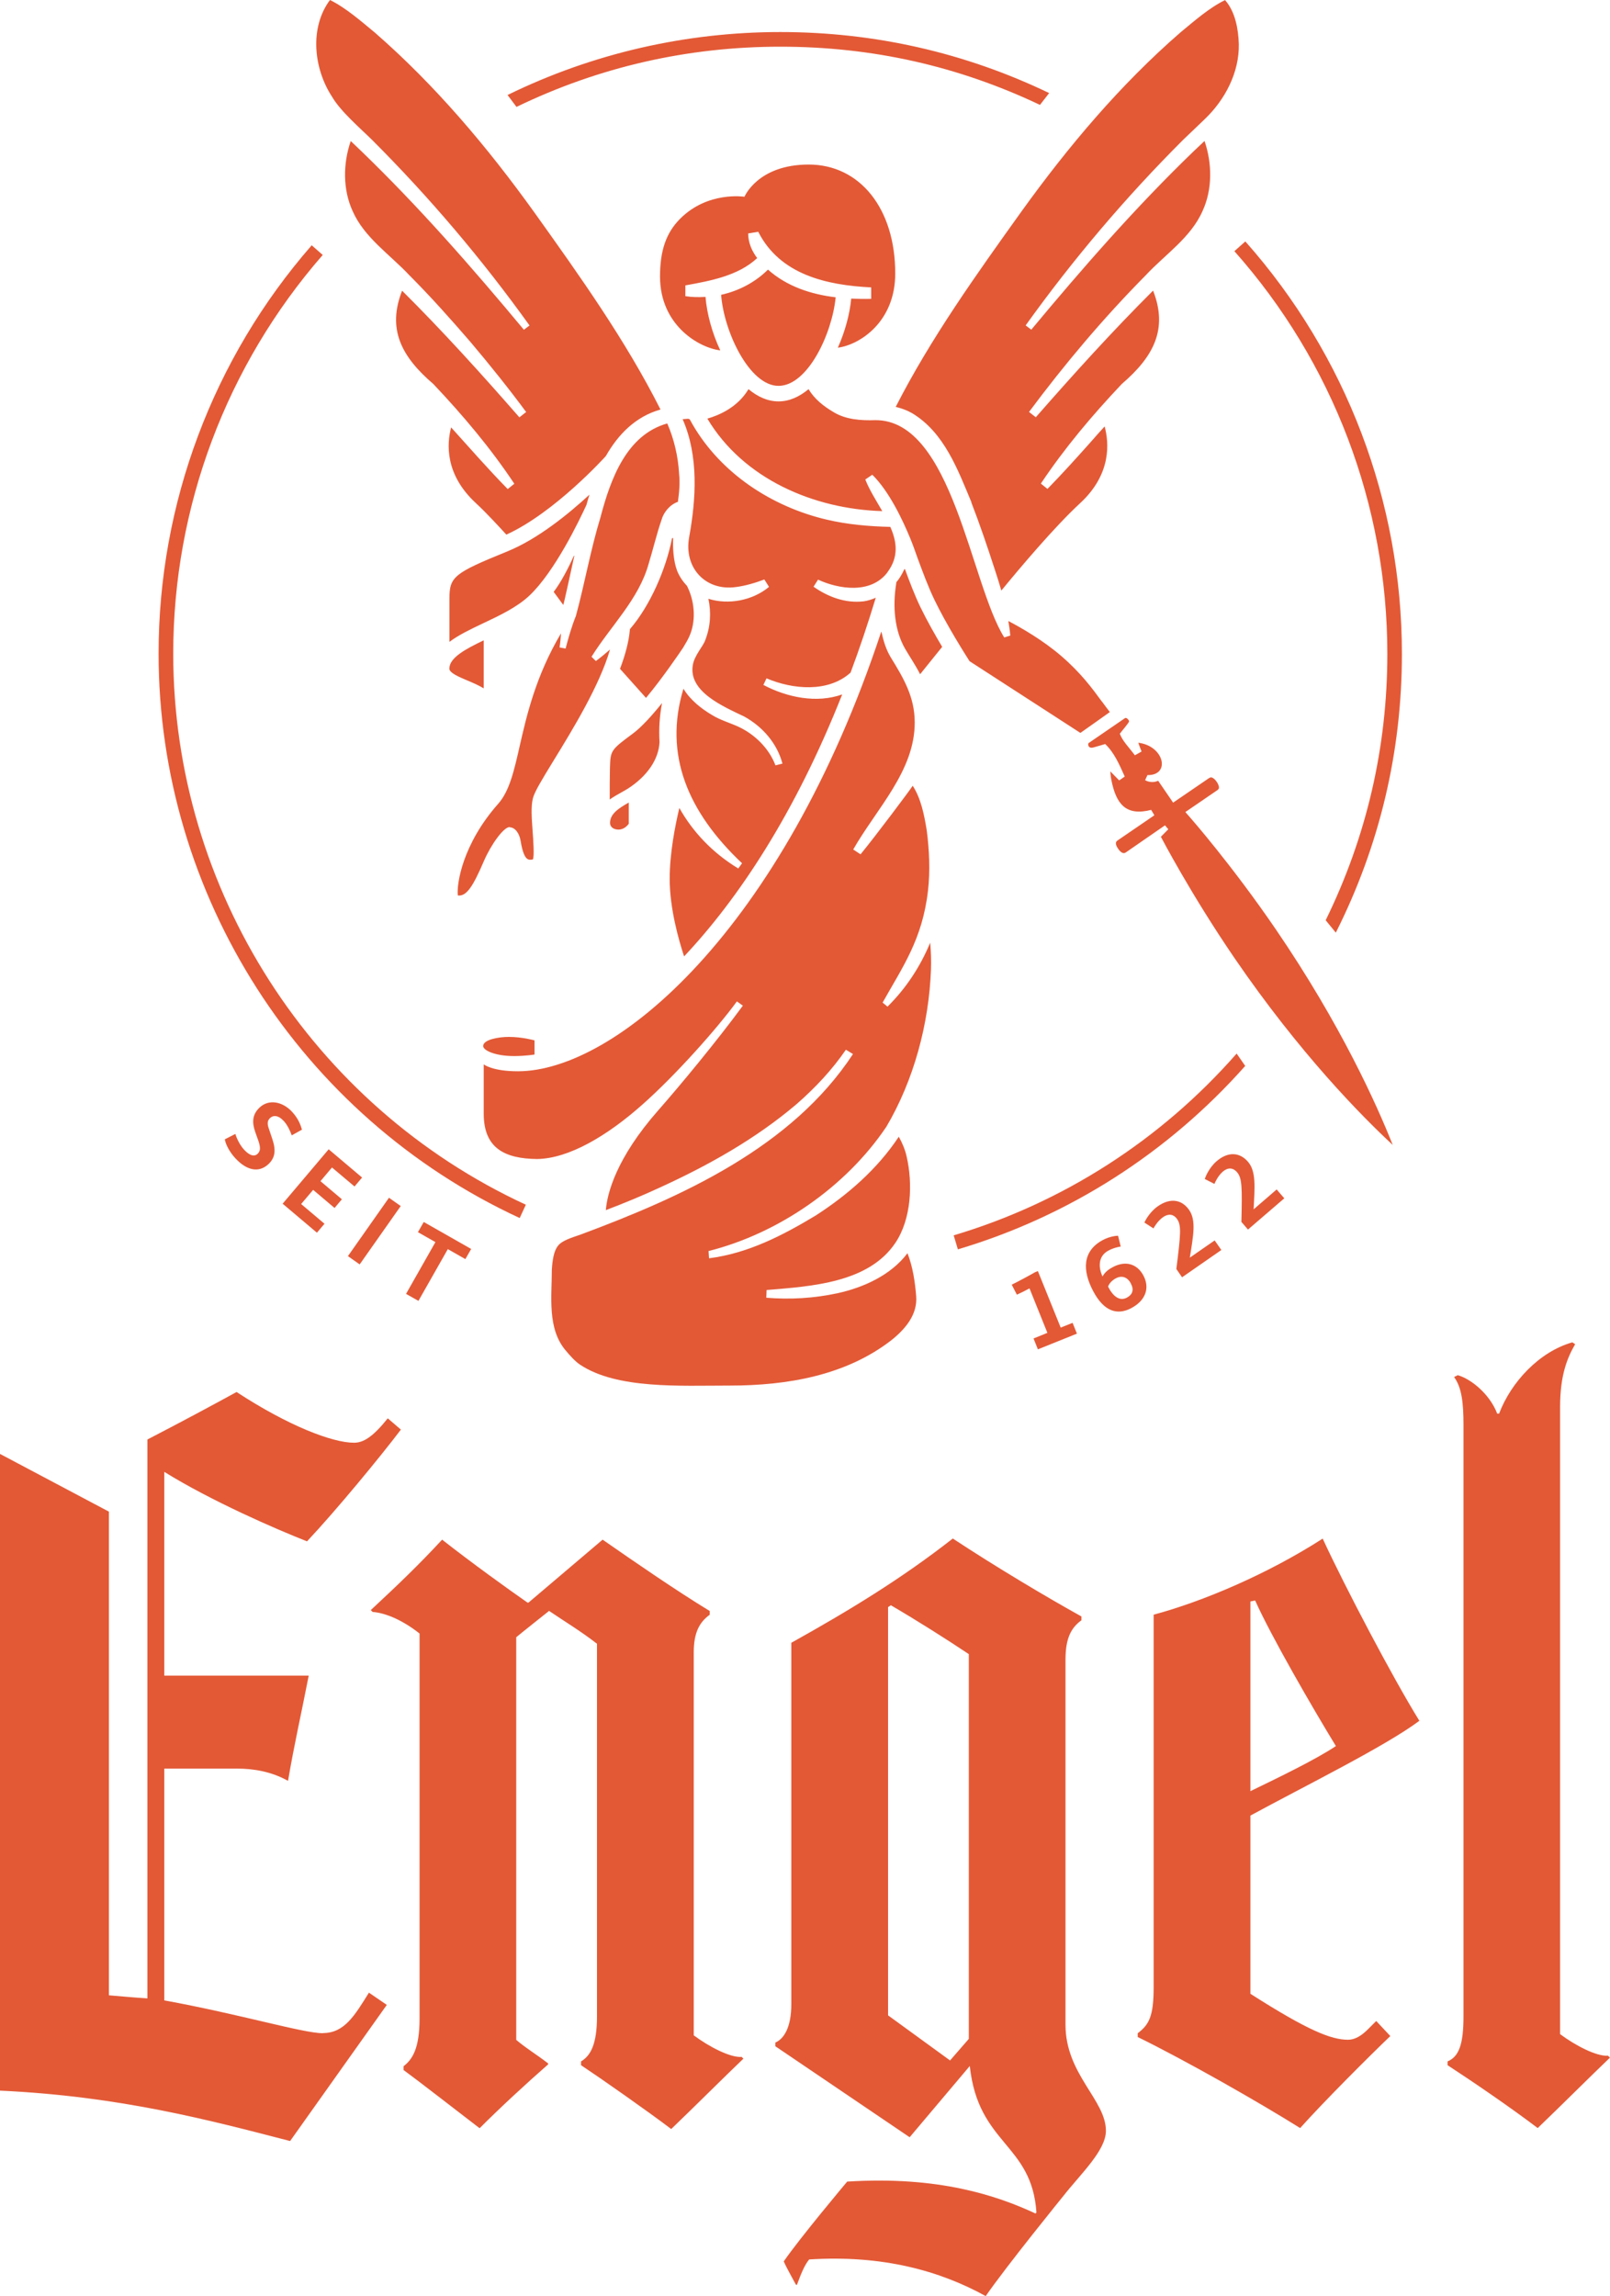 <?xml version="1.0" encoding="UTF-8"?>
<svg id="Ebene_2" data-name="Ebene 2" xmlns="http://www.w3.org/2000/svg" viewBox="0 0 200 285.22">
  <g id="Ebene_1-2" data-name="Ebene 1">
    <g>
      <path d="m92.36,255.71c-2.33,2.22-6.18,6.07-8.98,8.75-2.92-2.22-8.75-6.3-11.2-7.93v-.47c1.17-.7,1.98-2.1,1.98-5.6v-46.28c-2.1-1.63-4.08-2.8-5.95-4.08,0,0-3.38,2.68-4.08,3.27v50.02c1.4,1.17,2.45,1.75,3.96,2.92v.12c-2.8,2.45-6.07,5.48-8.51,7.93-3.5-2.68-7.23-5.6-9.45-7.23v-.47c1.05-.82,1.99-2.1,1.99-5.95v-47.8c-2.22-1.75-4.32-2.57-5.83-2.68l-.23-.23c3.38-3.15,5.95-5.6,8.86-8.75,3.73,2.92,7.93,5.95,10.61,7.82h.12l9.21-7.82c3.85,2.68,9.1,6.3,13.3,8.86v.47c-1.28.93-1.98,2.22-1.98,4.67v47.57c1.87,1.4,4.55,2.8,5.95,2.68l.23.23Zm62.97-30.19v22.14c7.12,4.55,10.03,5.71,12.13,5.71.82,0,1.63-.46,2.45-1.28l1.05-1.05,1.75,1.87c-2.68,2.57-8.28,8.16-11.2,11.43-5.02-3.15-14.23-8.4-20.18-11.31v-.47c1.4-1.05,1.98-2.1,1.98-5.71v-46.28c6.07-1.63,14.11-5.02,21-9.45,2.68,5.83,8.75,17.38,12.01,22.63-4.2,3.15-14.35,8.16-21,11.78Zm.58-26.71l-.58.12v23.56c3.62-1.75,8.17-3.96,10.62-5.6-2.92-4.78-8.05-13.65-10.03-18.08Zm44.09,56.78c-2.33,2.22-6.18,6.07-8.98,8.75-3.38-2.57-8.16-5.83-11.2-7.81v-.47c1.4-.58,1.98-2.1,1.98-5.6v-73.46c0-2.8-.23-4.67-1.17-5.95l.46-.23c1.63.46,3.97,2.33,4.9,4.78h.23c1.51-3.97,5.02-7.7,9.1-8.86l.35.23c-.93,1.63-1.87,3.73-1.87,7.81v77.89c1.87,1.4,4.55,2.8,5.95,2.68l.23.23Zm-159.88-3.03c-2.45,0-10.15-2.33-19.71-4.08v-28.79h9.07c1.98,0,4.2.35,6.3,1.52.82-4.78,1.52-7.7,2.57-13.07h-17.94v-25.31c5.83,3.62,13.88,7.12,17.73,8.63,3.62-3.85,9.1-10.5,11.66-13.88l-1.63-1.4c-1.87,2.33-3.03,3.03-4.2,3.03-2.68,0-8.16-2.1-14.58-6.3-2.83,1.55-6.83,3.7-11.08,5.9v69.42c-1.96-.12-3.37-.27-4.78-.38v-60.08l-13.53-7.17v79.09c15.02.7,26.12,3.7,36.04,6.26l12.01-16.91-2.22-1.52c-1.75,2.8-3.03,5.02-5.71,5.02Zm92.24-1.05v-45.35c0-2.68.7-3.96,1.98-4.9v-.47c-4.2-2.33-10.5-6.07-15.98-9.68-6.41,5.02-12.94,8.98-20.06,12.95v44.88c0,2.92-.93,4.32-1.98,4.78v.46l16.68,11.3,7.47-8.85c1.05,9.8,7.7,9.57,8.28,18.2l-.12.12c-4.78-2.22-12.02-4.68-23.39-3.96h0s-5.81,6.91-7.88,9.91c.35.82,1.28,2.45,1.52,2.91h.12c.47-1.28.93-2.45,1.52-3.15,9.1-.58,16.21,1.4,21.93,4.55,2.57-3.73,9.68-12.48,9.68-12.48,2.1-2.68,5.25-5.6,5.25-8.05,0-3.85-5.02-7-5.02-13.18Zm-12.01,1.75l-2.33,2.68-7.7-5.6v-50.71l.35-.23c3.38,1.98,6.88,4.2,9.68,6.07v47.8Z" fill="#e35936" stroke-width="0"/>
      <path d="m48.32,148.78l1.46,1.03-5.1,7.25-1.46-1.03,5.1-7.25Zm-7.08-3.76l2.8,2.36.94-1.11-4.15-3.51-5.72,6.76,4.26,3.6.94-1.11-2.9-2.45,1.49-1.76,2.66,2.25.91-1.08-2.66-2.25,1.44-1.71Zm-6.03-5.82c.51.54.86,1.34,1.03,1.83l1.27-.71c-.14-.47-.39-1.32-1.25-2.24-1.17-1.25-2.86-1.58-4-.52-.93.87-.97,1.85-.56,3.03l.39,1.1c.29.86.28,1.28-.1,1.64-.41.38-.99.21-1.66-.51-.59-.64-.98-1.55-1.09-1.97l-1.31.67c.07.56.57,1.57,1.31,2.36,1.43,1.54,2.92,1.82,4.09.74.85-.79.97-1.72.51-3.1l-.41-1.22c-.24-.66-.27-1.08.15-1.45.39-.35,1-.32,1.63.36Zm16.7,13.85l2.18,1.24-3.65,6.43,1.54.87,3.65-6.43,2.18,1.24.72-1.26-5.89-3.35-.72,1.26Zm106.68-5.3l-2.86,2.47c.14-2.75.33-4.71-.7-5.91-1.01-1.17-2.45-1.32-3.91-.06-.93.81-1.38,1.93-1.46,2.2l1.2.61c.1-.25.46-1.02,1.05-1.53.59-.51,1.24-.53,1.76.08.63.73.64,1.89.54,6.17l.82.95,4.51-3.88-.95-1.1Zm-16.55,10.7c.81,1.51.3,3.07-1.49,4.03-1.77.95-3.42.4-4.73-2.06-1.42-2.65-1.33-5.04,1.16-6.38.86-.46,1.67-.54,1.91-.54l.33,1.34c-.22.03-.9.16-1.54.51-1.25.67-1.27,2.02-.72,3.21.12-.25.45-.69,1.04-1.03,1.67-1.01,3.21-.63,4.04.91Zm-1.57.96c-.47-.87-1.22-.99-1.92-.59-.52.3-.8.7-.9,1,.62,1.23,1.44,1.84,2.33,1.37.71-.38.92-.98.49-1.77Zm7.33-3.17c.43-2.72.82-4.64-.08-5.94-.88-1.27-2.3-1.57-3.88-.47-1.01.7-1.57,1.77-1.68,2.03l1.13.73c.12-.24.56-.96,1.2-1.41.64-.44,1.28-.4,1.74.26.55.79.43,1.94-.1,6.19l.71,1.03,4.88-3.39-.83-1.19-3.1,2.15Zm-16.04,8.66l-2.83-7.01-.35.14c-.8.46-2.09,1.15-2.9,1.55l.64,1.24c.44-.2,1.12-.53,1.57-.78l2.22,5.52-1.72.7.54,1.35,4.85-1.95-.54-1.34-1.48.59Z" fill="#e35936" stroke-width="0"/>
      <path d="m165.94,115.85l-1.26-1.54c5.08-10.37,7.66-21.5,7.66-33.1,0-18.45-6.75-36.21-19-50.01l1.36-1.21c12.54,14.14,19.45,32.33,19.45,51.22,0,12.15-2.76,23.81-8.21,34.64ZM64.16,13.28c10.27-4.97,21.29-7.48,32.77-7.48s22.14,2.43,32.26,7.23l1.14-1.47c-10.47-5.03-21.71-7.58-33.4-7.58s-23.27,2.63-33.88,7.82l1.11,1.48Zm90.53,119.13l-1.07-1.54c-9.41,10.73-21.56,18.53-35.15,22.58l.52,1.74c13.77-4.1,26.1-11.97,35.69-22.78Zm-89.36,17.24c-26.61-12.3-43.81-39.17-43.81-68.46,0-18.21,6.6-35.79,18.57-49.52l-1.37-1.2c-12.27,14.06-19.02,32.08-19.02,50.72,0,29.99,17.61,57.51,44.86,70.11l.76-1.65Z" fill="#e35936" stroke-width="0"/>
      <path d="m77.98,97.97c-.24.15-.52.31-.81.47-.45.25-.95.53-1.43.87,0-1.36,0-2.87.03-3.95.07-2.11.07-2.19,2.81-4.21,1.09-.8,2.41-2.26,3.66-3.82-.31,1.62-.41,3.25-.31,4.86-.11,2.14-1.53,4.23-3.96,5.79Zm32.27-26.9c1.41-1.89,1.17-3.76.35-5.62-2.66-.07-5.32-.29-7.93-.91-6.79-1.6-13.13-5.74-16.66-11.86l-.26-.47c-.09-.16-.13-.18-.31-.19,0,0-.28.02-.64.05,2.02,4.62,1.66,9.96.81,14.65-.69,3.76,1.99,6.73,5.81,6.2,1.17-.15,2.39-.51,3.53-.94l.58.92c-2.04,1.7-5.04,2.26-7.53,1.48.36,1.7.26,3.47-.39,5.13-.23.72-1.32,1.86-1.54,3.06-.61,3.34,3.77,5.18,6.39,6.44,2.26,1.25,4.06,3.3,4.74,5.84l-.87.22c-.78-2.08-2.53-3.82-4.54-4.77-1.09-.51-2.33-.85-3.35-1.49-1.34-.79-2.71-1.88-3.54-3.26-2.49,8.18.55,15.33,7.28,21.68,0,0-.47.65-.47.65-3.21-1.95-5.66-4.56-7.32-7.52-.53,2.23-1.2,5.64-1.2,8.81,0,3.67,1.12,7.6,1.79,9.63,6.69-7.11,13.75-17.66,19.64-32.54-3.17,1.13-6.83.38-9.79-1.18l.39-.82c3.26,1.39,7.67,1.79,10.44-.71,1.1-2.94,2.14-6.03,3.13-9.3-.49.21-1,.38-1.53.45-2.26.25-4.39-.55-6.2-1.82l.56-.88c2.5,1.16,6.56,1.86,8.65-.94Zm-34.47,31.15c0,.5.43.83,1.06.83s1.08-.46,1.27-.73v-2.63c-1.37.77-2.32,1.44-2.33,2.53Zm9.96-23.43c.75-1.91.51-4.24-.41-6.03-.5-.52-.92-1.13-1.22-1.87-.46-1.24-.54-2.79-.49-4.05h-.13c-.76,3.86-2.72,8.39-5.24,11.31-.12,1.51-.57,3.19-1.23,4.93l3.23,3.61c2.09-2.51,4.17-5.59,4.61-6.24.31-.54.65-1.05.87-1.65Zm-29.7-25.7c-.53,2-.81,5.82,3.08,9.41,1.27,1.17,2.96,3.01,3.78,3.91,5.98-2.72,12.18-9.56,12.36-9.76,1.53-2.69,3.69-4.91,6.79-5.78-4.32-8.58-10.06-16.63-15.66-24.47-5.83-8.12-12.31-15.8-19.8-22.33-1.7-1.41-3.66-3.12-5.6-4.07-2.57,3.44-2.03,8.53.26,12.02,1.05,1.81,3.46,3.87,4.96,5.35,7.16,7.15,13.69,14.86,19.57,23.06l-.7.53c-6.41-7.7-13.03-15.27-20.21-22.2l-1.3-1.24c-.97,2.8-.99,6.03.23,8.69,1.45,3.31,4.64,5.4,7.06,7.99,2.64,2.64,5.12,5.43,7.55,8.24,2.4,2.84,4.73,5.74,6.95,8.74l-.84.66c-4.7-5.38-9.51-10.7-14.57-15.73-1.88,4.78-.09,8.19,3.88,11.59,3.68,3.89,7.1,7.94,10.06,12.39l-.82.66c-2.42-2.47-4.7-5.08-7.02-7.65Zm64.62,9.32c1.05,2.7,1.97,5.43,2.86,8.16.31.93.6,1.86.87,2.79,2.12-2.59,6.56-7.88,9.79-10.86,3.94-3.64,3.58-7.56,3.04-9.53-.58.64-1.16,1.28-1.73,1.94-1.75,1.96-3.52,3.93-5.37,5.82l-.82-.66c2.97-4.45,6.39-8.5,10.06-12.38,3.96-3.4,5.75-6.82,3.88-11.59-5.06,5.04-9.87,10.36-14.57,15.73l-.84-.66c4.45-5.98,9.25-11.67,14.5-16.98,2.41-2.59,5.61-4.68,7.06-7.99,1.23-2.67,1.2-5.89.24-8.69-.67.63-1.34,1.27-1.34,1.27-7.18,6.92-13.78,14.48-20.18,22.17l-.7-.53c5.87-8.19,12.39-15.88,19.54-23.03l2.72-2.6c2.52-2.42,4.28-5.78,4.22-9.3-.06-1.89-.44-4.04-1.71-5.48-2,.98-3.78,2.57-5.51,3.99-7.5,6.51-13.96,14.18-19.79,22.28-5.57,7.78-11.28,15.76-15.61,24.26.69.17,1.38.41,2.01.77,4.03,2.4,5.72,7.09,7.4,11.09Zm-31.19-18.9c-1.01-2.15-1.66-4.54-1.83-6.63-.84.05-1.67.04-2.5-.09v-1.34c3.1-.56,6.56-1.19,8.92-3.39-.64-.86-1.11-1.86-1.12-3.06l1.25-.21c2.71,5.34,8.48,6.63,14.03,6.91v1.42c-.82.03-1.65.01-2.48-.03-.18,1.94-.77,4.1-1.66,6.1,2.68-.35,7.13-3.16,7.13-9.22,0-8.1-4.42-13.53-10.75-13.53s-7.98,4-7.98,4c0,0-4.54-.72-7.98,2.72-1.75,1.75-2.51,3.95-2.51,7.19,0,6.05,4.83,8.85,7.47,9.17Zm.11-6.89c.34,4.58,3.52,11.31,7.13,11.31s6.65-6.43,7.1-11c-3.07-.37-6.06-1.35-8.41-3.44-1.59,1.58-3.64,2.65-5.82,3.13Zm22.83,34.07h-.06c-.28.59-.58,1.14-1.01,1.64,0,0,0,.17-.02.21-.44,2.8-.21,5.79,1.14,8.09.56.96,1.26,1.98,1.84,3.12l2.74-3.4c-.88-1.48-1.9-3.28-2.7-4.93-.71-1.47-1.33-3.11-1.92-4.71Zm24.48,16.47c-1.22-1.67-2.61-3.56-5.04-5.66-2.26-1.95-4.93-3.49-6.59-4.36.1.6.19,1.2.24,1.81l-.75.23c-4.2-6.71-6.42-27.04-16.01-26.99-1.74.06-3.65-.06-5.18-.99-1.27-.75-2.38-1.63-3.12-2.86-1.13.94-2.38,1.52-3.73,1.52s-2.6-.58-3.73-1.52c-1.34,2.25-3.64,3.24-5.11,3.66,4.46,7.48,13.2,11.24,21.73,11.49-.76-1.32-1.6-2.63-2.11-3.93,0,0,.87-.59.87-.59,2.13,2.09,3.82,5.74,4.69,7.85.36.86.65,1.71.94,2.52.68,1.84,1.32,3.57,2.1,5.19,1.47,3.05,3.81,6.76,4.35,7.6l13.77,8.91c1.11-.79,3.03-2.13,3.66-2.59-.33-.42-.65-.86-.99-1.32Zm-26.81,52.85c3.44-5.82,5.32-12.83,5.57-19.59.04-1.09,0-2.22-.1-3.32-1.22,2.95-3,5.67-5.3,7.94l-.61-.5c2.44-4.37,4.95-7.83,5.64-13.92.28-2.42.16-5.06-.16-7.5-.31-1.88-.7-3.91-1.74-5.52-.24.41-4.56,6.18-6.48,8.52l-.91-.6c2.9-5.09,7.68-9.78,7.64-15.83-.02-3.11-1.34-5.38-2.98-8.04-.58-.95-.91-2.06-1.15-3.15h-.04c-12.32,37.18-33.05,54.57-45.13,54.57-3.2,0-4.24-.86-4.24-.86,0,0,0,5.38,0,6.13,0,4.3,2.62,5.58,6.62,5.63,4.02-.06,8.8-2.95,13.12-6.79,4.14-3.67,9.29-9.47,11.71-12.79,0,0,.74.53.74.53-3.28,4.46-7.75,9.86-10.51,13-5.24,5.95-6.35,10.35-6.51,12.4,2.22-.85,4.42-1.75,6.58-2.75,6.12-2.79,12.03-6.09,17.16-10.46,2.28-2,4.37-4.22,6.08-6.72,0,0,.88.54.88.54-7.61,11.59-21.2,17.71-33.77,22.4-1.18.41-2.35.75-2.86,1.4-.54.64-.71,1.84-.78,3,0,3.34-.59,7.3,1.72,10.02.51.6,1.13,1.33,1.81,1.78,4.58,3.03,12.34,2.58,18.55,2.58,7.18,0,14.49-1.25,20.17-5.69,1.7-1.38,3.19-3.15,3.01-5.42-.14-1.75-.42-3.66-1.08-5.33-2.08,2.76-5.53,4.28-8.7,4.97-2.92.63-5.87.8-8.84.56l.04-.96c5.59-.46,12.67-.89,16-5.86,1.98-2.96,2.18-7.32,1.39-10.75-.18-.8-.54-1.68-.97-2.43-2.67,4.03-6.35,7.22-10.31,9.78-4.12,2.48-8.4,4.7-13.26,5.32l-.06-.9c8.69-2.19,17.05-7.97,22.06-15.4Zm-36.87-78.55c-2.65,2.44-6.44,5.51-10.2,7.04-6.64,2.7-7.18,3.14-7.18,5.87v5.36c1.13-.85,2.61-1.56,4.15-2.29,2.1-.99,4.27-2.02,5.81-3.48,3.13-2.98,6.13-9.22,7.06-11.24.11-.41.24-.83.37-1.25Zm85.27,53.97c-5.44-7.96-10.55-13.78-10.6-13.84l-.63-.72,3.96-2.71c.18-.12.2-.23.21-.27.03-.19-.07-.47-.27-.77-.21-.31-.45-.51-.65-.55-.07-.01-.16-.01-.32.09l-4.45,3.04-1.86-2.72s-.04.03-.06.03c-.52.22-1.13.15-1.56-.1l.29-.63c2.9.05,2.1-3.63-1.14-4.02.14.39.28.78.41,1.09l-.83.47c-.76-1.02-1.54-1.77-1.87-2.68.29-.4,1.17-1.4,1.14-1.53.04-.13-.32-.55-.51-.4-.47.32-1.74,1.2-2.23,1.53l-1.49,1.02-.74.51c-.1.07-.07.06-.1.16,0,.45.33.53.77.38.31-.09,1.04-.29,1.34-.39,1.16,1.1,1.78,2.61,2.43,4.04l-.69.48c-.37-.37-1.1-1.12-1.1-1.12,0,0,.02.56.13,1.08.6,3.04,1.85,4.49,4.94,3.7,0,0,.25.42.4.67l-4.56,3.12c-.13.09-.45.3.05,1.03.35.51.68.67.97.46l4.86-3.36.41.49-.92.93.04.08c.04.07,3.62,6.95,9.05,14.91,8.14,11.91,15.85,19.71,19.71,23.29-1.94-4.89-6.41-14.91-14.55-26.82Zm-94.63,15.75c1.4,0,2.55-.19,2.55-.19v-1.76s-1.52-.43-3.2-.43c-1.22,0-3.18.32-3.18,1.14,0,.52,1.45,1.24,3.84,1.24Zm-.57-28.42c.77,0,1.25.86,1.38,1.63.13.73.34,1.96.86,2.31.1.07.28.14.67.06.21-.34.05-2.45-.03-3.59-.11-1.53-.22-2.98.04-4.01.21-.81,1.04-2.19,2.61-4.75,2.35-3.83,5.67-9.26,6.97-13.73-.57.5-1.15.98-1.76,1.43,0,0-.54-.53-.54-.53,2.4-3.85,5.88-7.14,7.1-11.56.51-1.65,1.02-3.79,1.6-5.45.24-.9,1.03-1.9,2.03-2.23.17-1.18.27-2.35.15-3.5-.12-2.13-.63-4.32-1.47-6.24-5.05,1.41-7.04,6.87-8.3,11.67-1.23,4.02-1.95,8.19-3.05,12.24-.54,1.33-.92,2.69-1.28,4.05l-.75-.14c.09-.58.14-1.16.18-1.75-3.14,5.29-4.27,10.22-5.13,13.99-.71,3.13-1.28,5.61-2.67,7.18-4.44,5.01-5.18,9.97-5.02,11.39,1.11.16,1.94-1.25,3.24-4.27.87-2.02,2.44-4.23,3.21-4.23Zm6.69-27.61c.07-.1,1.06-4.67,1.37-6.09l-.05-.03c-.68,1.52-1.59,3.28-2.51,4.49l1.19,1.62Zm-9.88,10.36v-5.97c-2.28,1.09-4.27,2.16-4.27,3.52,0,.52,1.18,1.02,2.22,1.46.67.28,1.4.59,2.04.98Z" fill="#e35936" stroke-width="0"/>
    </g>
  </g>
</svg>